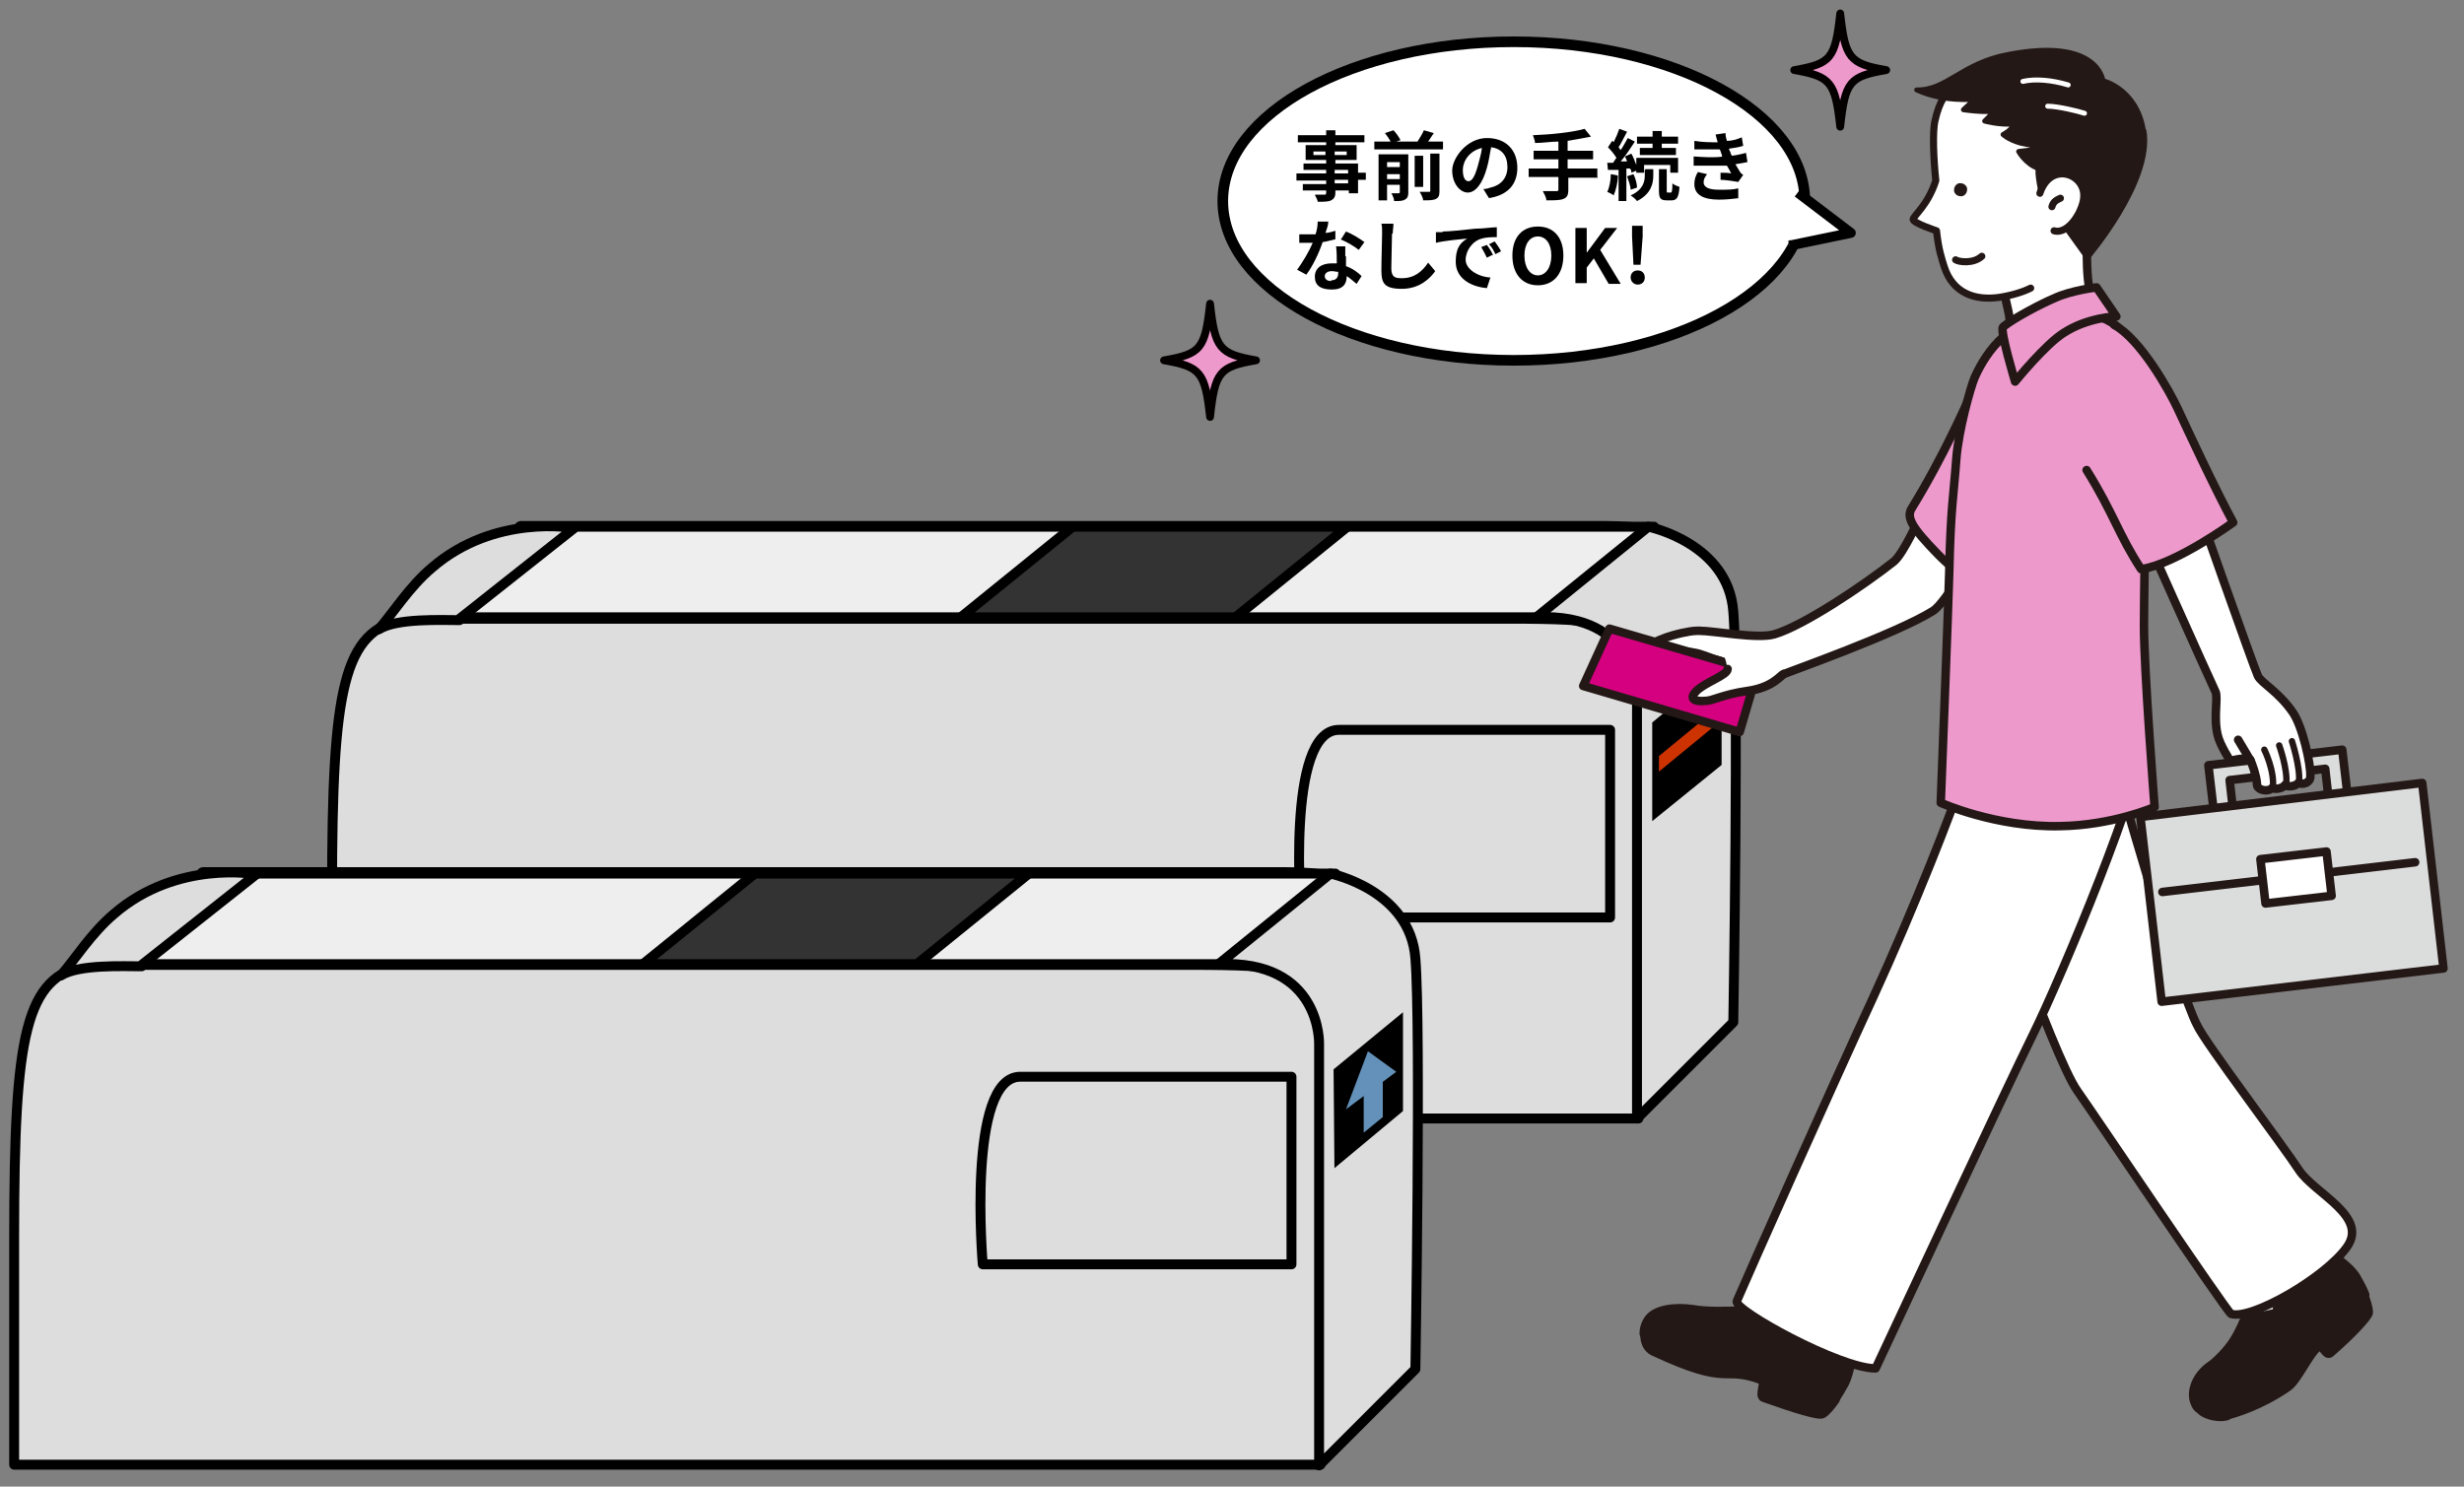 <?xml version="1.0" encoding="UTF-8"?>
<svg id="_レイヤー_1" data-name=" レイヤー 1" xmlns="http://www.w3.org/2000/svg" width="348" height="210" version="1.1" viewBox="0 0 348 210">
  <rect x="0" y="0" width="348" height="210" fill="#808080" stroke="none"/>
  <defs>
    <style>
      .cls-1, .cls-2, .cls-3, .cls-4, .cls-5 {
        fill: #231815;
      }

      .cls-1, .cls-6, .cls-7, .cls-8, .cls-9 {
        stroke-width: 0px;
      }

      .cls-10 {
        fill: #d5007f;
      }

      .cls-10, .cls-11, .cls-2, .cls-12, .cls-13, .cls-14, .cls-15, .cls-16, .cls-17, .cls-18, .cls-19, .cls-20, .cls-21, .cls-22, .cls-3, .cls-4, .cls-23, .cls-24, .cls-5, .cls-25 {
        stroke-linejoin: round;
      }

      .cls-10, .cls-11, .cls-2, .cls-12, .cls-13, .cls-14, .cls-15, .cls-17, .cls-18, .cls-19, .cls-20, .cls-21, .cls-22, .cls-3, .cls-4, .cls-23, .cls-24, .cls-5, .cls-25 {
        stroke-linecap: round;
      }

      .cls-10, .cls-11, .cls-2, .cls-13, .cls-15, .cls-18, .cls-19, .cls-20, .cls-21, .cls-22, .cls-3, .cls-4, .cls-24, .cls-5 {
        stroke: #231815;
      }

      .cls-10, .cls-11, .cls-18 {
        stroke-width: 1.2px;
      }

      .cls-11, .cls-23 {
        fill: #e9c;
      }

      .cls-2, .cls-20, .cls-21, .cls-24 {
        stroke-width: 1.2px;
      }

      .cls-26 {
        stroke-width: 1.5px;
      }

      .cls-26, .cls-27, .cls-12, .cls-14, .cls-28, .cls-16, .cls-17 {
        stroke: #000;
      }

      .cls-26, .cls-15, .cls-16, .cls-18, .cls-19, .cls-21, .cls-22, .cls-9 {
        fill: #fff;
      }

      .cls-27 {
        fill: #333;
      }

      .cls-27, .cls-14, .cls-17 {
        stroke-width: 1.4px;
      }

      .cls-27, .cls-28 {
        stroke-miterlimit: 10;
      }

      .cls-12 {
        fill: #ccc;
        stroke-width: 2px;
      }

      .cls-6 {
        fill: #6391b9;
      }

      .cls-13 {
        fill: #dbdcdc;
      }

      .cls-13, .cls-19 {
        stroke-width: 1.2px;
      }

      .cls-14 {
        fill: #ddd;
      }

      .cls-7, .cls-28 {
        fill: #000;
      }

      .cls-15 {
        stroke-width: 1px;
      }

      .cls-28 {
        stroke-width: 1.9px;
      }

      .cls-16 {
        stroke-width: 1.4px;
      }

      .cls-17 {
        fill: #eee;
      }

      .cls-20, .cls-25 {
        fill: none;
      }

      .cls-22 {
        stroke-width: .9px;
      }

      .cls-8 {
        fill: #c30;
      }

      .cls-3 {
        stroke-width: 1.3px;
      }

      .cls-4 {
        stroke-width: 1.3px;
      }

      .cls-23 {
        stroke: #040000;
        stroke-width: 1.1px;
      }

      .cls-24 {
        fill: #e5e5e6;
      }

      .cls-5, .cls-25 {
        stroke-width: .7px;
      }

      .cls-25 {
        stroke: #fff;
      }
    </style>
  </defs>
  <ellipse class="cls-26" cx="213.8" cy="28.4" rx="41.1" ry="22.5"/>
  <g>
    <path class="cls-7" d="M192.9,25.4h-1.1v1.9h-1.3v-.4h-1.9v.3c0,.6-.2.9-.6,1.1-.4.2-1,.2-1.9.2,0-.3-.3-.7-.4-1,.5,0,1.1,0,1.3,0,.2,0,.3,0,.3-.3v-.3h-3.3v-.9h3.3v-.5h-4.2v-1h4.2v-.5h-3.2v-.9h3.2v-.5h-2.9v-2.1h2.9v-.4h-4v-1h4v-.7h1.3v.7h4.1v1h-4.1v.4h3v2.1h-3v.5h3.2v1.3h1.1v1ZM187.2,21.9v-.5h-1.7v.5h1.7ZM188.5,21.4v.5h1.7v-.5h-1.7ZM188.5,24.5h1.9v-.5h-1.9v.5ZM190.4,25.4h-1.9v.5h1.9v-.5Z"/>
    <path class="cls-7" d="M203.8,20v1.1h-9.7v-1.1h2.3c-.2-.4-.5-.8-.8-1.2l1.2-.4c.4.4.8,1,1,1.4l-.6.2h3c.3-.5.7-1.1.9-1.6l1.4.4c-.3.4-.5.8-.8,1.2h2.2ZM198.9,27.2c0,.5-.1.8-.5,1-.3.2-.8.2-1.5.2,0-.3-.2-.8-.4-1.1.4,0,.8,0,1,0,.1,0,.2,0,.2-.2v-1h-1.8v2.2h-1.2v-6.5h4.2v5.3ZM195.9,22.9v.7h1.8v-.7h-1.8ZM197.7,25.3v-.7h-1.8v.7h1.8ZM201,26.4h-1.2v-4.4h1.2v4.4ZM202,21.7h1.3v5.3c0,.6-.1.9-.5,1.1-.4.2-1,.2-1.8.2,0-.3-.3-.9-.5-1.2.5,0,1.1,0,1.3,0,.2,0,.2,0,.2-.2v-5.3Z"/>
    <path class="cls-7" d="M210.3,28l-.8-1.3c.4,0,.7-.1,1-.2,1.4-.3,2.4-1.3,2.4-2.9s-.8-2.6-2.3-2.8c-.2.9-.3,1.9-.6,2.9-.6,2.2-1.6,3.5-2.7,3.5s-2.2-1.3-2.2-3.1,2.1-4.6,4.9-4.6,4.3,1.8,4.3,4.2-1.4,3.9-4.1,4.3ZM207.4,25.6c.5,0,.9-.7,1.3-2.1.2-.8.5-1.7.6-2.6-1.8.4-2.7,1.9-2.7,3.1s.4,1.6.8,1.6Z"/>
    <path class="cls-7" d="M225.7,25.1h-4.2v1.7c0,.8-.2,1.1-.7,1.3-.5.2-1.3.2-2.4.2,0-.4-.3-.9-.5-1.3.8,0,1.7,0,1.9,0,.2,0,.3,0,.3-.3v-1.7h-4.2v-1.2h4.2v-1.3h-3.5v-1.2h3.5v-1.3c-1.1,0-2.2.2-3.3.2,0-.3-.2-.8-.3-1.1,2.6-.1,5.5-.4,7.3-.9l.9,1.1c-1,.2-2.1.4-3.3.6v1.4h3.6v1.2h-3.6v1.3h4.2v1.2Z"/>
    <path class="cls-7" d="M228.5,24.8c0,1-.3,2.1-.6,2.8-.2-.2-.7-.4-.9-.5.3-.6.5-1.6.5-2.5l1,.2ZM229.7,24v4.4h-1.1v-4.4h-1.5c0,.1-.1-1-.1-1h.8c.2-.2.3-.5.5-.7-.3-.5-.8-1.1-1.2-1.5l.6-.9c0,0,.2.1.2.2.3-.6.6-1.3.8-1.9l1.1.4c-.4.7-.8,1.6-1.2,2.2.1.1.2.3.3.4.4-.6.7-1.2,1-1.7l1,.5c-.6.9-1.3,2-2,2.8h.9c-.1-.3-.2-.5-.3-.7l.9-.4c.3.5.5,1.1.7,1.6v-1h5.9v2.1h-1.1v-1.1h-3.7v1.1h-1.1v-.3l-.7.3c0-.2,0-.4-.2-.6h-.5ZM230.7,24.6c.3.6.5,1.4.5,1.9l-.9.3c0-.5-.3-1.3-.5-1.9l.9-.3ZM232.4,23.9h1.1v.9c0,1.1-.3,2.6-2.3,3.6-.2-.3-.6-.6-.9-.8,1.8-.8,2-2,2-2.8v-.8ZM233.4,20.3h-2.2v-1h2.2v-.8h1.3v.8h2.3v1h-2.3v.6h2v1h-5.1v-1h1.8v-.6ZM236,27.2c.1,0,.2-.2.2-1.3.2.2.7.4,1,.5-.1,1.5-.4,1.9-1.1,1.9h-.7c-.9,0-1.1-.3-1.1-1.4v-3h1.1v3c0,.3,0,.3.2.3h.4Z"/>
    <path class="cls-7" d="M243.2,22.1c0-.1,0-.3-.1-.4,0-.2-.2-.5-.2-.6-1,0-2.3,0-3.6,0v-1.2c1.2.2,2.3.2,3.3.2-.1-.3-.2-.7-.3-1.1l1.4-.2c0,.4.1.8.2,1.1.7,0,1.4-.2,2.1-.5l.2,1.2c-.6.2-1.3.3-2,.4,0,.2.1.3.2.5,0,.2.1.3.2.5.9-.1,1.5-.3,2-.4l.2,1.3c-.5.1-1.1.2-1.7.3.2.3.4.7.6,1,.1.2.3.4.5.5l-.7,1c-.6-.1-1.8-.3-2.5-.3v-1c.6,0,1.1,0,1.5.1-.2-.4-.4-.8-.6-1.1-1.3,0-3,0-4.7,0v-1.3c1.5.1,3,.2,4.2,0ZM240.6,25.7c0,.8.8,1.1,2.2,1.1s1.9,0,2.7-.2v1.4c-.8.1-1.8.2-2.7.2-2.1,0-3.5-.6-3.5-2.2,0-.7.2-1.2.5-1.7l1.3.3c-.3.4-.5.7-.5,1.2Z"/>
    <path class="cls-7" d="M187.2,32.9c.5,0,1-.2,1.4-.3v1.2c-.5.1-1.1.3-1.8.4-.5,1.5-1.4,3.4-2.3,4.6l-1.3-.7c.8-1.1,1.7-2.6,2.2-3.8-.2,0-.4,0-.6,0-.4,0-.9,0-1.3,0v-1.2c.4,0,.9,0,1.3,0s.6,0,1,0c.2-.6.3-1.2.3-1.8h1.5c0,.5-.2,1-.4,1.6ZM190.1,36.2c0,.3,0,.8,0,1.4.9.3,1.7.9,2.2,1.4l-.7,1.1c-.4-.3-.9-.8-1.4-1.1h0c0,1.1-.5,1.9-2.1,1.9s-2.4-.6-2.4-1.8.9-1.9,2.4-1.9.5,0,.7,0c0-.8,0-1.7-.1-2.4h1.3c0,.5,0,.9,0,1.4ZM188,39.6c.7,0,1-.4,1-1v-.2c-.3,0-.6-.1-.9-.1-.6,0-1,.3-1,.7s.3.7.9.7ZM189.4,33.8l.7-1.1c.8.3,2.1,1.1,2.6,1.5l-.8,1.1c-.6-.5-1.8-1.2-2.6-1.5Z"/>
    <path class="cls-7" d="M196.6,33c0,1.2-.1,3.6-.1,4.9s.6,1.4,1.5,1.4c1.8,0,2.9-1,3.7-2.2l1,1.2c-.7,1-2.2,2.5-4.7,2.5s-2.9-.8-2.9-2.6.1-4.3.1-5.2,0-1-.1-1.4h1.7c0,.5-.1,1-.1,1.4Z"/>
    <path class="cls-7" d="M203.8,32.7c.9,0,2.7-.2,4.6-.4,1.1,0,2.3-.2,3-.2v1.4c-.6,0-1.5,0-2.1.2-1.3.3-2.3,1.7-2.3,3s1.7,2.4,3.5,2.5l-.5,1.5c-2.3-.2-4.4-1.4-4.4-3.7s.9-2.8,1.6-3.3c-1,.1-3.2.3-4.4.6v-1.5c.3,0,.7,0,.9,0ZM210.8,36l-.8.4c-.3-.6-.5-1-.8-1.5l.8-.3c.3.4.7,1,.9,1.5ZM212,35.5l-.8.4c-.3-.6-.5-1-.9-1.4l.8-.4c.3.4.7,1,.9,1.4Z"/>
    <path class="cls-7" d="M213.6,36.1c0-2.6,1.4-4.1,3.6-4.1s3.6,1.5,3.6,4.1-1.4,4.2-3.6,4.2-3.6-1.6-3.6-4.2ZM219.1,36.1c0-1.7-.8-2.7-1.9-2.7s-1.9,1-1.9,2.7.8,2.8,1.9,2.8,1.9-1.1,1.9-2.8Z"/>
    <path class="cls-7" d="M222.5,32.2h1.6v3.5h0l2.6-3.5h1.7l-2.4,3.1,2.9,4.8h-1.7l-2.1-3.6-1,1.3v2.2h-1.6v-7.9Z"/>
    <path class="cls-7" d="M230.3,39.2c0-.6.4-1,1-1s1,.4,1,1-.4,1-1,1-1-.5-1-1ZM230.5,33.4v-1.5c0,0,1.5,0,1.5,0v1.5c0,0-.3,4-.3,4h-1l-.2-4Z"/>
  </g>
  <polyline class="cls-16" points="253.9 27.2 261.4 32.9 252.7 34.7"/>
  <g>
    <path class="cls-12" d="M73.7,74.6h153c19.2,0,16.7,11.1,16.7,38.4v32.2H72.4l1.2-70.6Z"/>
    <path class="cls-14" d="M212.9,87.4H57.1c0,.2,0-.1,0,0-8.6,1.8-10.2,9.6-10.2,38.4v32.2h38.9s145.6,0,145.6,0v-32.2c0-36.3,8.2-38.4-18.4-38.4Z"/>
    <polygon class="cls-17" points="233.6 74.4 80 74.4 62.4 87.2 217.8 87.2 233.6 74.4"/>
    <polygon class="cls-27" points="190.3 74.4 151.5 74.4 135.7 87.2 174.5 87.2 190.3 74.4"/>
    <path class="cls-14" d="M217,87.2l15.8-12.8s11.3,2.3,12,12c.8,9.8,0,58,0,58l-13.6,13.6v-59.5s.4-12-14.3-11.3Z"/>
    <path class="cls-14" d="M64.8,87.5l16.3-12.9s-11.2-2.1-20.1,5.6c-3.2,2.7-5.5,6.4-7.5,8.7,2.5-1.6,8.9-1.3,11.4-1.3Z"/>
    <polygon class="cls-28" points="242.2 107.6 234.3 114 234.3 102.5 242.2 96 242.2 107.6"/>
    <path class="cls-14" d="M183.9,129.6h43.5v-26.5h-38.3c-7.6,0-5.3,26.5-5.3,26.5Z"/>
    <polygon class="cls-8" points="242.2 102.5 234.3 109 234.3 106.8 242.2 100.3 242.2 102.5"/>
  </g>
  <g>
    <path class="cls-12" d="M28.7,123.5h153c19.2,0,16.7,11.1,16.7,38.4v32.2H27.5l1.2-70.6Z"/>
    <g>
      <polygon class="cls-17" points="188.6 123.4 30.8 123.4 13.2 136.2 172.8 136.2 188.6 123.4"/>
      <g>
        <path class="cls-14" d="M167.9,136.3H12.2c0,.2,0-.1,0,0-8.6,1.8-10.2,9.6-10.2,38.4v32.2h38.9s145.6,0,145.6,0v-32.2c0-36.3,8.2-38.4-18.4-38.4Z"/>
        <polygon class="cls-27" points="145.3 123.4 106.6 123.4 90.8 136.2 129.5 136.2 145.3 123.4"/>
        <path class="cls-14" d="M172.1,136.2l15.8-12.8s11.3,2.3,12,12c.8,9.8,0,58,0,58l-13.6,13.6v-59.5s.4-12-14.3-11.3Z"/>
        <path class="cls-14" d="M19.9,136.4l16.3-12.9s-11.2-2.1-20.1,5.6c-3.2,2.7-5.5,6.4-7.5,8.7,2.5-1.6,8.9-1.3,11.4-1.3Z"/>
        <polygon class="cls-28" points="197.2 156.5 189.4 163 189.3 151.5 197.2 145 197.2 156.5"/>
        <g>
          <polygon class="cls-6" points="195.3 157.8 192.6 160 192.6 154.3 195.3 152.7 195.3 157.8"/>
          <polygon class="cls-6" points="197.2 151.4 193.2 148.5 190.1 156.7 197.2 151.4"/>
        </g>
        <path class="cls-14" d="M138.9,178.6h43.5v-26.5h-38.3c-7.6,0-5.3,26.5-5.3,26.5Z"/>
      </g>
    </g>
  </g>
  <path class="cls-23" d="M177.4,50.9c-5.2.9-5.8,1.6-6.5,8-.7-6.3-1.3-7.1-6.5-8,5.2-.9,5.8-1.6,6.5-8,.7,6.3,1.3,7.1,6.5,8Z"/>
  <path class="cls-23" d="M266.4,9.9c-5.2.9-5.8,1.6-6.5,8-.7-6.3-1.3-7.1-6.5-8,5.2-.9,5.8-1.6,6.5-8,.7,6.3,1.3,7.1,6.5,8Z"/>
  <g>
    <path class="cls-21" d="M288.3,132.5s8.9,18.1,14.1,24.7c5.2,6.6,17.2,17.4,17.3,23.3.2,5.9-6.6,11.6-8.1,14.9-1.5,3.3,1.3,4.3,3.3,3.5,2.2-.9,12.3-9.3,16.2-13.8,3.9-4.5-2.6-6.4-4-8.6-2.2-3.4-3.5-7.4-9-15.9-2.1-3.2-6.6-6.5-8.3-9.2-2.6-3.9-7.5-25.7-10.2-29.4l-11.3,10.6Z"/>
    <path class="cls-3" d="M314.5,199.9c1.1-.3,4.7-1.3,8.6-4,1.4-1,2.9-4.6,4.3-5.7.6-.5,1.1,1.4,1.7.9,3.1-2.7,5.4-5.2,5.4-5.7,0-.6-.3-1.6-.7-2.6-2.9,2.9-7.5,7.4-12.3,10.9-4,2.8-8.4,4.7-10.4,5.7.7.5,2.2.9,3.4.6Z"/>
    <path class="cls-3" d="M329.1,177.1s-2.5,4.2-4.6,5.6c-1.9,1.2-4.9,1.3-6.4.6,0,0-.9,3.4-2.6,6.1-.8,1.3-2.4,2.9-3.1,3.4-2.3,1.5-3,3.9-2.4,5.3.3.8.6.9,1.2,1.3,2.1-1,6.9-3,11.1-6.1,4.6-3.5,8.9-7.6,11.7-10.4-.3-.8-.8-1.7-1.2-2.4-.9-1.6-3.6-3.3-3.6-3.3Z"/>
    <path class="cls-24" d="M318.1,185.6s.7-3.9.9-4.7c.2-.9,1.1-.8,2,0,.9.8,1,2.8.6,3.9"/>
    <line class="cls-21" x1="317.8" y1="186.7" x2="319.9" y2="187.7"/>
    <line class="cls-21" x1="316.5" y1="188.8" x2="318.6" y2="189.8"/>
    <path class="cls-21" d="M270.2,134.4s-4.9,20.4-7.6,28.4c-2.7,7.9-5.5,18.1-10.3,21.4-4.8,3.4-13.3.9-16.9,1.4-3.6.6-3.3,4.3-1.1,4.7,2.6.5,15.9,3,20.4,5.9,5,3.2,4.9-7,6-9.3,1.6-3.7,5.5-10.1,9.2-19.5,1.5-3.9,4-5.7,5.7-9.5,3.4-7.9,8.5-16.1,10.1-20.4l-15.6-3.1Z"/>
    <path class="cls-4" d="M233.6,190.9c10.9,5.1,9.5,1.9,15.2,4,.7.2-.4,2.3.3,2.5,4.5,1.6,7.8,2.6,8.3,2.3.5-.3,1.2-1.1,1.8-2-7.4-1.4-22.2-7.3-26.9-9.3,0,.9.2,2,1.3,2.5Z"/>
    <path class="cls-4" d="M261.7,191s-5.3,0-7.6-1.1c-2.1-.9-3.8-3.4-4.1-5,0,0-7.7.7-10.8.1-2.7-.4-5.3,0-6.3,1.3-.5.7-.7,1.4-.7,2.1,4.7,2,19.3,6.7,26.9,9.3.5-.7,1-1.6,1.4-2.3.8-1.6,1.1-4.4,1.1-4.4Z"/>
    <path class="cls-2" d="M246.8,185.3s4-1.3,4.8-1.6c.8-.3,1.3.5,1.1,1.7-.2,1.2-1.8,2.3-3,2.6"/>
    <path class="cls-21" d="M239,91.3s-4.9,1.9-5.5,2.2-1.2.4-1.2.7c0,.3,1.1.7,2,.8,1,0,2.4-.7,2.8-.8.6-.1,4-1.5,4.5-1.4"/>
    <path class="cls-18" d="M278.4,115.9s11.6,33.5,15,38.2c2.2,3.1,20.9,30.9,21.7,31.5,2.9.9,13.4-5.2,16.4-9.5s-4.6-7.5-6.8-10.8c-2.2-3.4-13.4-18.2-14.4-20.5-2.6-4.8-11.8-37.2-11.8-37.2l-20.1,8.4Z"/>
    <path class="cls-18" d="M277.5,97.8s-.9,6.2-.5,12.6c-.8,2.9-6.7,18-12.4,30.4-6.1,13.2-17.6,39-19.3,43-.5,1.2,14.5,9.5,19.6,9.5,0,0,19.1-40.9,22.1-46.9,4.4-8.9,15.6-36,15.9-42.4.3-5.4-2.5-10-4.4-11.3-7.3-5.1-21,5.1-21,5.1Z"/>
    <path class="cls-21" d="M271.1,73.1s-2.2,5-3.6,6.2c-4.3,3.4-12.8,9.1-16.9,10.3-2.4.7-8.5-.5-10.7-.5-1.1,0-1.6.2-2.3.3-.8.2-1.8.4-3.2,1-1,.4-1.5.9-2.4,1.2-1.1.3-.4,1.6,1.4,1.3.9-.1,1.9-.6,3-.7,1.1-.1,1.9-.2,2.9,0,.8.1,2.2.7,2.8.9,1,.3,2,.5,2,1.4s-3.3,1.9-4.5,3.2c-1.2,1.3.4,1.4,1.4,1.3,1,0,2.4-.9,5.9-1.4,3.5-.5,4.5-2.1,5.1-2.4s15.7-5.6,21-8.9c1.8-1.1,6.1-8.8,6.1-8.8l-7.8-4.5Z"/>
    <path class="cls-11" d="M278.5,55.4c-.7,1.5-4,9.1-8.5,16.4-.8,1.3,0,2.7,3.7,6.5,3.1,3.2,7.2,5.4,7.2,5.4l1.8-5.3c.8-2.3,2.1-6.1,2.3-7.9"/>
    <path class="cls-11" d="M290.7,44.6c2.3,0,4.6-1,7.9,1.2,2.9,2,4.4,14.3,4.4,21.8s-.2,16.6-.2,20.8c0,6.2,1.5,25.6,1.5,25.6,0,0-5.9,2.6-13.4,2.7-9,.2-16.8-3.3-16.8-3.3,0,0,1.1-28.3,1.2-32.6.2-9.1.6-10.6,1-16,.3-4,2-10.1,2.6-11.5,1.7-3.8,5.2-8.6,11.8-8.8Z"/>
    <path class="cls-21" d="M295.1,40.8c-.7-3.1-.2-11.5-.2-11.5l-11,2.6s-1.4,7.1-.7,10.1.9,3.9.4,5-.6,2.1,1,2.1c3.1-.7,4.3-1.9,6.4-2.8,4-1.6,4.4-3.1,4.4-3.1,0,0,0-.4-.3-2.5Z"/>
    <line class="cls-21" x1="245.9" y1="185.4" x2="246.3" y2="188.2"/>
    <line class="cls-21" x1="243.6" y1="185.6" x2="244.1" y2="188.4"/>
    <polygon class="cls-10" points="248.2 94.9 227.3 88.8 223.6 96.9 245.7 103.4 248.2 94.9"/>
    <path class="cls-9" d="M251.8,95.3c-.5.3-1.5,1.9-5.1,2.4-3.5.5-4.9,1.3-5.9,1.4-1,0-2.7,0-1.4-1.3,1.2-1.3,4.5-2.3,4.5-3.2.1-1.6-1.1-2.6,0-2.7,1,0,3.9,1.2,5.2,1.8s2.7,1.7,2.7,1.7Z"/>
    <path class="cls-20" d="M244,94.5c0,.9-3.3,1.9-4.5,3.2-1.2,1.3.4,1.4,1.4,1.3,1,0,2.4-.9,5.9-1.4,3.5-.5,4.5-2.1,5.1-2.4"/>
    <g>
      <path class="cls-15" d="M295.7,34.6c.2-.5.5-1.1.7-1.6,1.2-3.4,2.6-9.6,1.5-13.7-1-4-8.6-11-14.7-9.4-6.1,1.5-8.7,1.7-9.9,7.1-.4,1.6-.2,5.6.1,8.5-1.1,3.5-3.2,5-3.2,5.5,0,.5,3.3,1.6,3.3,1.6.3,2.7.7,3.8,1.1,5.1,1.2,3.7,4.3,4.8,7.8,4.3,1.9-.3,3.4-.8,4.4-1.3"/>
      <path class="cls-1" d="M277.8,26.5c.1.5-.1,1-.6,1.2-.5.1-1-.1-1.2-.6-.1-.5.1-1,.6-1.2.5-.1,1,.1,1.2.6Z"/>
      <path class="cls-5" d="M302.7,18.3c-1-5.8-5.7-6.9-5.7-6.9,0,0-.6-6.2-13.4-3.7-6.5,1.2-8.7,5.1-12.9,5,3.9,1.8,8.2,1.3,8.2,1.3l-1.6,1.5s2.6.4,4.2.2c-.2.5-1.2,1.4-1.2,1.4,0,0,2.1.6,4.2.4-.4.9-1.6,1.5-1.6,1.5,0,0,.7.7,2.4,1.2,1.7.4,1.6.2,2.6.6-.4.4-1.4.4-2.8.6,0,0,1,1.8,2.8,2.4-.3.4.4,3.6.4,3.6,0,0,3-2,4.8-1.8-.3,1.9-1.1,6.9-1.1,6.9l2.8,3.9s9.2-10.7,8-17.9Z"/>
      <path class="cls-15" d="M288.1,27.3c1.5-4.5,6.3-2.8,6.2.4,0,1.9-2.1,5.5-4.2,4.9"/>
      <path class="cls-15" d="M289.8,29.2c.2-.8.8-1,1.2-1.2"/>
      <path class="cls-25" d="M289.2,15c1.4,0,4.3.7,5.2,1"/>
      <path class="cls-25" d="M285.7,11.5c1.7-.4,4.1-.2,6.4.5"/>
      <path class="cls-15" d="M276.2,36.7c.4.3,2.5.6,3.7-.5"/>
    </g>
    <path class="cls-11" d="M282.9,46.2c-.5.4,1.7,7.7,1.7,7.7,0,0,4.3-5.3,6.9-6.9,3.4-2.2,7.4-2.3,7.4-2.3l-2.8-4.1s-3.5.4-5.9,1.5c-1.9.8-5.7,2.8-7.2,4Z"/>
    <g>
      <path class="cls-13" d="M332.1,117l-18.9,2.2-1.3-11.1,18.9-2.2,1.3,11.1ZM328.4,108.6l-13.5,1.6.7,6.2,13.5-1.6-.7-6.2Z"/>
      <polygon class="cls-13" points="345.1 136.8 305.3 141.5 302.3 115.4 342.1 110.6 345.1 136.8"/>
      <line class="cls-19" x1="305.4" y1="126" x2="341.1" y2="121.8"/>
      <rect class="cls-19" x="319.6" y="120.6" width="9.4" height="6.3" transform="translate(-12.1 38.3) rotate(-6.6)"/>
    </g>
    <path class="cls-21" d="M301,71.2s11.3,25.3,11.9,26.5c.4.8-.3,3.6.3,6.1.3,1.4,1.8,3.7,1.8,3.7,0,0,.6-.2,1.4-.3s1.6.3,1.4.1c0,0,.5,1.1.8,2.4s0,1.2.4,1.6,1.5.5,1.9,0c.5.3,1.6,0,1.8-.4.4.3,1.5.2,1.9-.3.6.3,1.7,0,1.7-.9.1-1.7-1.1-7.1-2.5-9.1-2-2.9-4.4-4.1-4.9-5.1s-9.4-26.3-9.4-26.3l-8.5,2Z"/>
    <path class="cls-21" d="M316.1,104.5c.4.7,2,3.3,1.8,3.1"/>
    <path class="cls-22" d="M319.8,105.9s1.5,3,1.2,5.5"/>
    <path class="cls-22" d="M321.9,105.3s1.2,3.3,1,5.4"/>
    <path class="cls-22" d="M323.7,104.7s1.2,3.7,1,5.7"/>
    <path class="cls-11" d="M298.6,45.9c3.7,2,7.8,9.3,9,11.9,1.2,2.6,5.3,11.4,7.8,16,0,0-8.1,5.9-13,6.6-3.2-4.9-3.9-7.9-7.7-14"/>
  </g>
</svg>